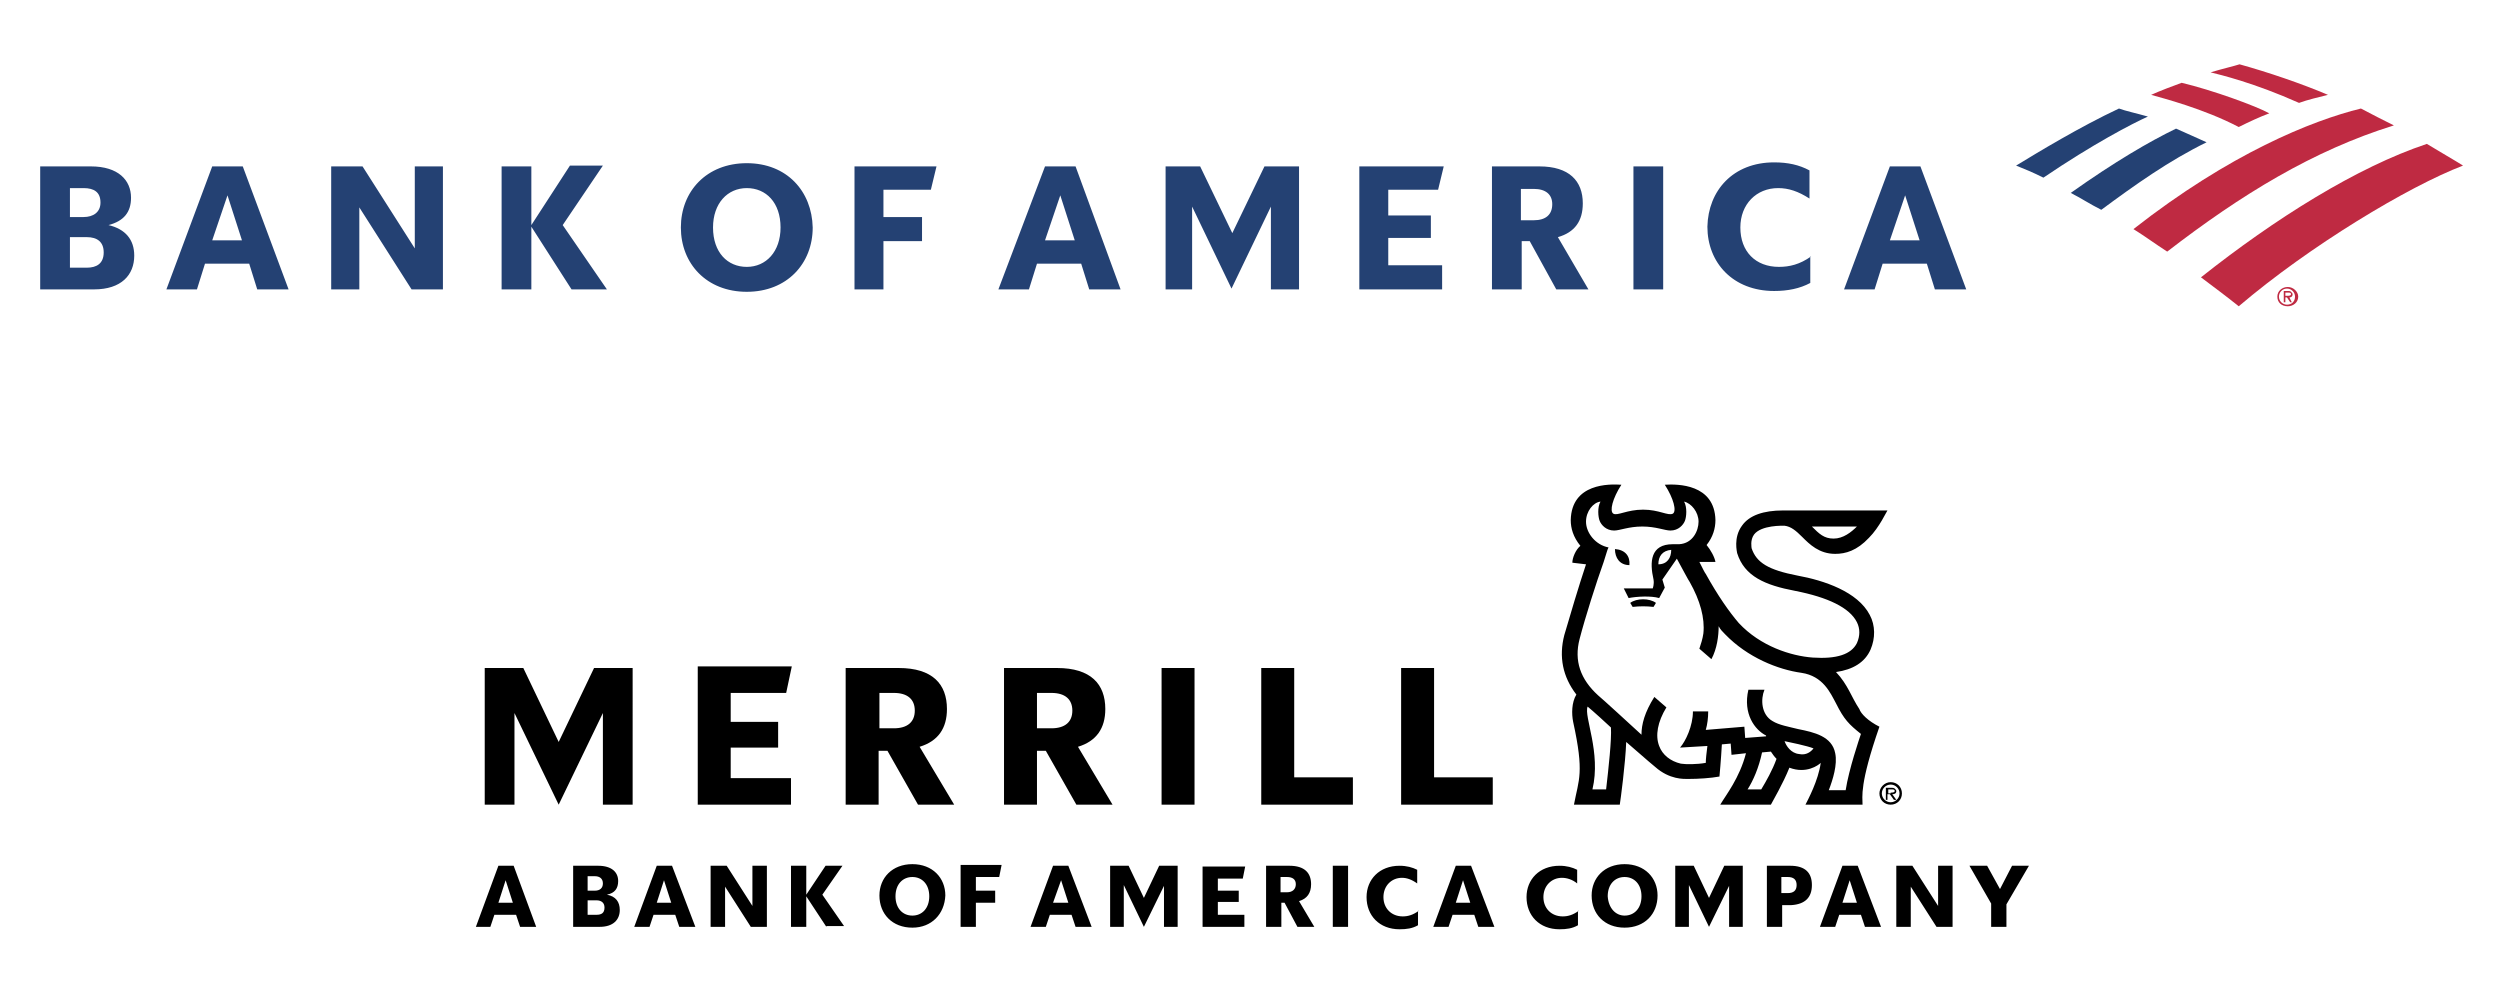 <?xml version="1.0" encoding="utf-8"?>
<!-- Generator: Adobe Illustrator 27.3.1, SVG Export Plug-In . SVG Version: 6.00 Build 0)  -->
<svg version="1.1" id="Layer_1" xmlns="http://www.w3.org/2000/svg" xmlns:xlink="http://www.w3.org/1999/xlink" x="0px" y="0px"
	 viewBox="0 0 311 125" style="enable-background:new 0 0 311 125;" xml:space="preserve">
<style type="text/css">
	.st0{fill:#BF2A42;}
	.st1{fill:#244173;}
</style>
<g>
	<path class="st0" d="M283.3,36.9c0-0.7,0.6-1.2,1.3-1.2c0.7,0,1.3,0.6,1.3,1.2c0,0.7-0.6,1.2-1.3,1.2
		C283.8,38.1,283.3,37.6,283.3,36.9 M283.5,36.9c0,0.6,0.5,1,1,1c0.6,0,1-0.4,1-1c0-0.5-0.4-1-1-1C283.9,35.9,283.5,36.4,283.5,36.9
		"/>
	<path class="st0" d="M285.1,37.6h-0.2l-0.4-0.6h-0.2v0.6h-0.2v-1.4h0.6c0.1,0,0.2,0,0.3,0.1c0.1,0.1,0.2,0.2,0.2,0.3
		c0,0.3-0.2,0.4-0.4,0.4L285.1,37.6L285.1,37.6z M284.5,36.8c0.2,0,0.5,0,0.5-0.2c0-0.2-0.2-0.2-0.3-0.2h-0.4v0.4H284.5L284.5,36.8z
		"/>
	<path class="st0" d="M278.5,38.1c8.8-7.5,21.1-14.9,27.9-17.5c-1.1-0.7-2.7-1.6-4.5-2.7c-8.7,2.9-18.9,9.3-28.1,16.6
		C275.4,35.7,277,36.9,278.5,38.1L278.5,38.1z"/>
	<path class="st1" d="M274.5,17.7c-1.3-0.6-2.7-1.2-3.8-1.7c-3.3,1.6-7.6,4.1-13.1,8c1.2,0.6,2.4,1.4,3.8,2.1
		C265.6,23,269.8,20,274.5,17.7L274.5,17.7z"/>
	<path class="st0" d="M282.3,14.1c-1.6-0.9-7.1-2.9-10.9-3.8c-1.1,0.4-2.7,1-3.8,1.5c1.4,0.4,6.5,1.7,10.9,4
		C279.7,15.2,281.2,14.5,282.3,14.1L282.3,14.1z"/>
	<path class="st1" d="M263.6,13.5c-4.9,2.3-10,5.4-12.8,7.1c1,0.4,2,0.8,3.4,1.5c6.2-4.2,11-6.7,13-7.6
		C265.8,14.1,264.4,13.8,263.6,13.5L263.6,13.5z"/>
	<path class="st0" d="M286,12.8c1.1-0.4,2.4-0.7,3.6-1c-3.3-1.4-7.4-2.8-11-3.8c-0.6,0.2-2.3,0.6-3.6,1
		C276.2,9.3,280.4,10.3,286,12.8L286,12.8z"/>
	<path class="st0" d="M265.4,28.5c1.3,0.8,2.8,1.9,4.2,2.8c9.2-7.1,18.2-12.6,28.2-15.7c-1.4-0.7-2.6-1.3-4.1-2.1
		C287.6,15,277.4,19.1,265.4,28.5L265.4,28.5z"/>
	<path class="st1" d="M5,36h6.7c3.4,0,5-1.8,5-4.2c0-2-1.1-3.3-3.2-3.8c1.9-0.5,2.8-1.6,2.8-3.4c0-2.2-1.6-3.9-5-3.9H5V36L5,36z
		 M10.8,29.5c1.3,0,2.1,0.6,2.1,1.9c0,1.4-0.9,1.9-2.1,1.9H8.7v-3.8H10.8L10.8,29.5z M10.4,23.4c1.3,0,2.1,0.5,2.1,1.8
		c0,1.2-0.9,1.8-2.1,1.8H8.7v-3.6H10.4L10.4,23.4z M30.2,20.7h-3.8L20.7,36h3.8l1-3.2H31l1,3.2h3.9L30.2,20.7L30.2,20.7z M28.3,24.3
		l1.8,5.6h-3.7L28.3,24.3L28.3,24.3z M55.1,20.7h-3.5v10.2l-6.5-10.2h-3.9V36h3.5V25.8L51.2,36h3.9V20.7L55.1,20.7z M71.1,36l-5-7.8
		V36h-3.7V20.7h3.7V28l4.8-7.4H75L70,28l5.5,8H71.1L71.1,36z M88.7,28.3c0,3.1,1.8,4.9,4.2,4.9c2.4,0,4.2-1.9,4.2-4.9
		c0-3.1-1.8-4.9-4.2-4.9C90.5,23.4,88.7,25.3,88.7,28.3L88.7,28.3L88.7,28.3z M84.7,28.3c0-4.5,3.2-8,8.2-8c5,0,8.1,3.5,8.2,8
		c0,4.5-3.2,8-8.2,8C87.9,36.3,84.7,32.8,84.7,28.3L84.7,28.3L84.7,28.3z M106.2,36h3.7v-6h4.8V27h-4.8v-3.4h5.9l0.7-2.9h-10.2V36
		L106.2,36z M133.8,20.7H130L124.2,36h3.8l1-3.2h5.5l1,3.2h3.9L133.8,20.7L133.8,20.7z M131.9,24.3l1.8,5.6H130L131.9,24.3
		L131.9,24.3z M161.7,20.7h-4.4l-4,8.3l-4-8.3H145V36h3.3V25.7l4.9,10.2l4.9-10.2V36h3.5V20.7L161.7,20.7z M168.9,36h10.5V33h-6.7
		v-3.4h5.3v-2.8h-5.3v-3.2h6.2l0.7-2.9h-10.5V36L168.9,36z M193.6,36h4l-3.8-6.5c2.1-0.6,3.1-2,3.1-4.2c0-2.8-1.7-4.6-5.4-4.6h-5.9
		V36h3.7v-6h1L193.6,36L193.6,36z M190.8,23.5c1.5,0,2.3,0.7,2.3,1.9c0,1.3-0.8,2-2.3,2h-1.6v-3.9H190.8L190.8,23.5z M203.2,36h3.7
		v-1.2V20.7h-3.7V36L203.2,36z M225.3,31.9c-1.4,1-2.7,1.3-4,1.3c-2.9,0-4.8-1.9-4.8-4.9c0-2.9,2-4.9,4.7-4.9c1.3,0,2.5,0.4,3.9,1.3
		v-3.5c-1.3-0.7-2.7-1-4.4-1c-5.1,0-8.2,3.5-8.3,8c0,4.5,3.2,8,8.3,8c1.7,0,3.2-0.3,4.5-1V31.9L225.3,31.9z M238.9,20.7h-3.8
		L229.4,36h3.8l1-3.2h5.5l1,3.2h3.9L238.9,20.7L238.9,20.7z M237,24.3l1.8,5.6h-3.7L237,24.3L237,24.3z"/>
	<path d="M146.5,107.7h-2.3l-1.9,4l-1.9-4h-2.3v7.6h1.7v-5.2l2.5,5.2l2.5-5.1v5.1h1.7V107.7L146.5,107.7z M71.2,115.3h3.4
		c1.7,0,2.5-0.9,2.5-2.1c0-1-0.5-1.7-1.6-1.9c1-0.2,1.4-0.8,1.4-1.7c0-1.1-0.8-1.9-2.5-1.9h-3.1V115.3L71.2,115.3z M95.4,107.7h-1.8
		v5l-3.2-5h-2v7.6h1.8v-5l3.2,5h2V107.7L95.4,107.7z M161.4,115.3h2.1l-1.9-3.2c1-0.3,1.5-1,1.5-2.1c0-1.4-0.8-2.3-2.7-2.3h-2.9v7.6
		h1.9v-3h0.4L161.4,115.3L161.4,115.3z M83.6,107.7h-1.9l-2.8,7.6h1.9l0.5-1.5H84l0.5,1.5h2L83.6,107.7L83.6,107.7z M225.4,110.1
		c0-1.5-0.8-2.4-2.7-2.4h-2.9v7.6h1.9v-2.7h1.1C224.6,112.5,225.4,111.6,225.4,110.1L225.4,110.1L225.4,110.1z M102.8,115.3
		l-2.5-3.8v3.8h-1.9v-7.6h1.9v3.6l2.4-3.6h2.1l-2.5,3.6l2.7,3.9H102.8L102.8,115.3z M149.6,115.3h5.2v-1.5h-3.3v-1.6h2.6v-1.4h-2.6
		v-1.5h3.1l0.3-1.5h-5.3V115.3L149.6,115.3z M176.5,113.3c-0.7,0.5-1.3,0.7-2,0.7c-1.4,0-2.4-1-2.4-2.4c0-1.4,1-2.4,2.3-2.4
		c0.6,0,1.2,0.2,1.9,0.7v-1.7c-0.6-0.3-1.3-0.5-2.2-0.5c-2.5,0-4.1,1.7-4.1,3.9c0,2.3,1.6,4,4.1,4c0.9,0,1.6-0.1,2.3-0.5V113.3
		L176.5,113.3z M247.7,115.3h1.9v-2.8l2.8-4.8h-2.1l-1.5,2.9l-1.6-2.9H245l2.7,4.7V115.3L247.7,115.3z M119.5,115.3h1.9v-3h2.4v-1.5
		h-2.4v-1.7h2.9l0.3-1.5h-5.1V115.3L119.5,115.3z M165.8,115.3h1.9v-1.4v-6.2h-1.9V115.3L165.8,115.3z M74.2,112c0.6,0,1,0.3,1,0.9
		c0,0.7-0.4,0.9-1,0.9h-1.1V112H74.2L74.2,112z M222.4,109.1c0.7,0,1.1,0.3,1.1,1c0,0.7-0.4,1-1.1,1h-0.8v-2H222.4L222.4,109.1z
		 M160.1,109.1c0.7,0,1.1,0.3,1.1,0.9c0,0.6-0.4,1-1.1,1h-0.8v-1.9H160.1L160.1,109.1z M74,109c0.6,0,1,0.3,1,0.9
		c0,0.6-0.4,0.9-1,0.9h-0.9V109H74L74,109z M82.6,109.5l0.9,2.8h-1.8L82.6,109.5L82.6,109.5z M63.9,107.7h-1.9l-2.8,7.6H61l0.5-1.5
		h2.7l0.5,1.5h2L63.9,107.7L63.9,107.7z M62.9,109.5l0.9,2.8H62L62.9,109.5L62.9,109.5z M113.5,115.4c-2.5,0-4.1-1.7-4.1-4
		c0-2.2,1.6-3.9,4.1-3.9c2.5,0,4.1,1.7,4.1,3.9C117.5,113.7,115.9,115.4,113.5,115.4L113.5,115.4L113.5,115.4z M113.5,113.9
		c1.2,0,2.1-0.9,2.1-2.4c0-1.5-0.9-2.4-2.1-2.4c-1.2,0-2.1,0.9-2.1,2.4C111.4,113,112.3,113.9,113.5,113.9L113.5,113.9L113.5,113.9z
		 M132.9,107.7H131l-2.8,7.6h1.9l0.5-1.5h2.7l0.5,1.5h2L132.9,107.7L132.9,107.7z M132,109.5l0.9,2.8H131L132,109.5L132,109.5z
		 M183,107.7h-1.9l-2.8,7.6h1.9l0.5-1.5h2.7l0.5,1.5h2L183,107.7L183,107.7z M182,109.5l0.9,2.8h-1.8L182,109.5L182,109.5z
		 M196.4,113.3c-0.7,0.5-1.3,0.7-2,0.7c-1.4,0-2.4-1-2.4-2.4c0-1.4,1-2.4,2.3-2.4c0.6,0,1.3,0.2,1.9,0.7v-1.7
		c-0.6-0.3-1.3-0.5-2.2-0.5c-2.5,0-4.1,1.7-4.1,3.9c0,2.3,1.6,4,4.1,4c0.9,0,1.6-0.1,2.3-0.5V113.3L196.4,113.3z M202.1,115.4
		c-2.5,0-4.1-1.7-4.1-4c0-2.2,1.6-3.9,4.1-3.9c2.5,0,4.1,1.7,4.1,3.9C206.2,113.7,204.6,115.4,202.1,115.4L202.1,115.4L202.1,115.4z
		 M202.1,113.9c1.2,0,2.1-0.9,2.1-2.4c0-1.5-0.9-2.4-2.1-2.4c-1.2,0-2.1,0.9-2.1,2.4C200.1,113,201,113.9,202.1,113.9L202.1,113.9
		L202.1,113.9z M216.8,107.7h-2.3l-1.9,4l-1.9-4h-2.3v7.6h1.7v-5.2l2.5,5.2l2.5-5.1v5.1h1.7V107.7L216.8,107.7z M231.1,107.7h-1.9
		l-2.8,7.6h1.9l0.5-1.5h2.7l0.5,1.5h2L231.1,107.7L231.1,107.7z M230.1,109.5l0.9,2.8h-1.8L230.1,109.5L230.1,109.5z M242.9,107.7
		h-1.8v5l-3.2-5h-2v7.6h1.8v-5l3.2,5h2V107.7L242.9,107.7z"/>
	<path d="M78.8,100.1h-3.8V88.7l-5.5,11.4L64,88.7v11.4h-3.7V83.1h4.8l4.4,9.2l4.4-9.2h4.8V100.1L78.8,100.1z M86.8,100.1h11.6v-3.3
		h-7.5V93h5.9v-3.2h-5.9v-3.6h6.9l0.7-3.3H86.8V100.1L86.8,100.1z M118.7,100.1h-4.5l-3.8-6.7h-1.1v6.7h-4.1V83.1h6.6
		c4.2,0,6,2,6,5.1c0,2.4-1.1,4-3.4,4.7L118.7,100.1L118.7,100.1z M113.8,88.4c0-1.4-0.9-2.2-2.6-2.2h-1.8v4.4h1.8
		C112.9,90.6,113.8,89.8,113.8,88.4L113.8,88.4z M138.4,100.1h-4.5l-3.8-6.7H129v6.7h-4.1V83.1h6.6c4.2,0,6,2,6,5.1
		c0,2.4-1.1,4-3.4,4.7L138.4,100.1L138.4,100.1z M133.4,88.4c0-1.4-0.9-2.2-2.6-2.2H129v4.4h1.8C132.5,90.6,133.4,89.8,133.4,88.4
		L133.4,88.4z M144.5,100.1h4.1v-1.4V83.1h-4.1V100.1L144.5,100.1z M156.8,100.1h11.5v-3.4h-7.3V83.1h-4.1V100.1L156.8,100.1z
		 M174.2,100.1h11.5v-3.4h-7.3V83.1h-4.1V100.1L174.2,100.1z"/>
	<path d="M233.8,98.7c0-0.7,0.6-1.4,1.4-1.4c0.8,0,1.4,0.6,1.4,1.4c0,0.8-0.6,1.4-1.4,1.4C234.4,100.1,233.8,99.5,233.8,98.7
		 M234.1,98.7c0,0.6,0.5,1.1,1.1,1.1c0.6,0,1.1-0.5,1.1-1.1c0-0.6-0.5-1.1-1.1-1.1C234.6,97.6,234.1,98.1,234.1,98.7"/>
	<path d="M235.9,99.5h-0.3l-0.5-0.7h-0.3v0.7h-0.2V98h0.7c0.1,0,0.3,0,0.4,0.1c0.1,0.1,0.2,0.2,0.2,0.3c0,0.3-0.2,0.4-0.5,0.4
		L235.9,99.5L235.9,99.5z M235.2,98.6c0.2,0,0.5,0,0.5-0.2c0-0.2-0.2-0.2-0.4-0.2h-0.4v0.5H235.2L235.2,98.6z"/>
	<path d="M205.7,75.5c-0.9-0.1-1.7-0.1-2.6,0l-0.3-0.5c0.8-0.6,2.4-0.6,3.2,0L205.7,75.5L205.7,75.5z M233.8,90.4
		c-2.5,7.2-2.1,8.7-2.1,9.7h-7.1c0.3-0.6,1.6-3,1.9-5.2c-0.3,0.3-1.8,1.4-3.9,0.6c-0.8,2-2.1,4.2-2.3,4.6H214
		c0.7-1.2,2.4-3.3,3.2-6.4l-1.8,0.2l-0.1-1.4l-1.1,0.1c-0.1,1.9-0.3,4-0.3,4c-1.1,0.2-2.6,0.3-3.9,0.3c-0.5,0-2.3,0.1-4.1-1.5l0,0
		c-1.1-0.9-2.3-2-3.6-3.1c-0.1,2.7-0.7,7.2-0.8,7.8h-5.7c0.6-3.2,1.3-3.9-0.1-10.3c-0.2-1-0.2-2.4,0.4-3.4c-1.7-2.2-2.2-4.7-1.5-7.4
		h0c0.7-2.4,1.8-6.1,2.7-8.8l-1.7-0.2c0-0.6,0.4-1.6,1-2.1c-0.9-1.1-1.2-2.2-1.2-3.2c0.1-4.6,4.8-4.5,6.3-4.4
		c-1.1,1.7-1.5,3.3-1,3.6c0.5,0.3,1.7-0.5,3.7-0.5c2,0,3.1,0.8,3.7,0.5c0.5-0.3,0.1-1.9-1-3.6c1.6-0.1,6.2-0.1,6.3,4.4
		c0,1-0.3,2.1-1.1,3.1c0.5,0.6,1,1.5,1.1,2.1l-2,0c0.4,0.8,0.7,1.4,0.8,1.5c1.5,2.7,2.9,4.7,4.1,6.1c2.7,2.9,6.5,4.1,9.2,4.3
		c3,0.2,4.8-0.4,5.5-1.8c0.4-0.9,0.4-1.8,0-2.6c-0.9-1.8-3.6-3.1-7.7-3.9c-3.7-0.7-6.3-1.8-7.2-4.7l0,0c0-0.1-0.5-1.9,0.6-3.4
		c0.9-1.3,2.7-1.9,5.1-1.9h13c-0.1,0.1-1,2.1-2.3,3.4c-1.5,1.6-2.9,2-4.2,2c-2,0-3.2-1.2-4.1-2.1c-0.8-0.8-1.4-1.3-2.2-1.4
		c-0.2,0-2.9-0.1-3.8,1.1c-0.5,0.7-0.3,1.6-0.3,1.7c0.6,1.8,2.1,2.7,5.7,3.4c3.3,0.6,7.5,2,9,4.9c0.7,1.3,0.7,2.9,0.1,4.3
		c-0.7,1.6-2.2,2.5-4.3,2.8c1.5,1.6,1.9,3.1,2.9,4.6C231.5,88.8,232.4,89.7,233.8,90.4L233.8,90.4z M225.4,65.5
		c0.9,0.9,1.5,1.5,2.7,1.5c1.2,0,2.2-0.8,2.9-1.5H225.4L225.4,65.5z M200.4,90.5c-0.3-0.3-2.4-2.2-2.9-2.6
		c-0.5,1.2,1.7,5.7,0.6,10.3h1.7C200.1,95.6,200.5,92,200.4,90.5L200.4,90.5z M221,94.4c-0.3-0.3-0.5-0.6-0.7-0.9l-1.1,0.1
		c-0.4,1.9-1.1,3.5-1.8,4.6h1.7C219.7,97.2,220.5,95.8,221,94.4L221,94.4z M225.6,93.1c-0.7-0.3-3.1-0.8-3.6-0.9
		c0.2,0.6,0.8,1.5,1.8,1.6C224.7,94,225.3,93.5,225.6,93.1L225.6,93.1z M231.5,91.3c-1.5-1.2-2.1-1.8-3.1-3.8
		c-0.7-1.3-1.6-3.4-4.3-3.8l0,0c-2.9-0.4-6.7-1.9-9.5-4.8c-0.3-0.3-0.6-0.6-0.8-1c0,1.2-0.2,2.8-0.9,4.1l-1.5-1.3
		c0.2-0.6,0.4-1.2,0.5-1.9c0.2-1.9-0.4-4.1-1.7-6.4c-0.1-0.1-1-1.8-1.6-2.9l-1.8,2.6l0.3,1l-0.7,1.3v0c-1-0.3-2.8-0.2-3.8,0
		l-0.6-1.2h3.6c0,0,0.2-0.5,0.1-1.1c-0.5-2.2-0.4-4.4,2.4-4.4c0.2,0,0.6,0,0.8,0c1.7-0.1,2.4-1.7,2.4-2.8c0-1.2-0.9-2.3-1.8-2.5
		c0.4,0.7,0.3,1.9,0.1,2.4c-0.2,0.5-0.8,1.2-1.8,1.2c-0.7,0-1.8-0.5-3.5-0.5l0,0l0,0c-1.7,0-2.8,0.5-3.5,0.5c-1,0-1.6-0.7-1.8-1.2
		c-0.2-0.5-0.3-1.7,0.1-2.4c-0.9,0.1-1.8,1.2-1.8,2.5c0,1.4,1.2,2.9,2.8,3.2c-0.2,0.4-0.2,0.6-0.6,1.8c-0.9,2.5-2.3,6.9-3,9.6l0,0
		c-0.7,2.7,0.1,5,2.3,7c0.5,0.4,4.2,3.8,5.4,4.9c0-1.3,0.4-2.8,1.6-4.7l1.5,1.3c-1.1,1.8-1.4,3.5-0.9,4.8c0.4,1.1,1.4,1.9,2.7,2.2
		c0.6,0.1,2,0.1,3.1-0.1c0-0.5,0.1-1.3,0.2-2.1L209,93c0.7-0.8,1.6-2.7,1.6-4.5h1.9c0,0.8-0.1,1.6-0.3,2.3l4.8-0.4l0.1,1.4l2.6-0.2
		c0,0,0-0.1,0-0.1c-1.4-0.7-2.9-2.7-2.2-5.7h2c-0.5,1.2-0.4,3.1,1,3.9c0.8,0.5,2,0.7,3.2,1c2,0.4,4.2,0.9,4.6,3
		c0.3,1.4-0.3,3.3-0.8,4.6h2.1C230,95.7,231.3,91.9,231.5,91.3L231.5,91.3z M206.3,70.2c1.1,0,1.6-0.8,1.6-1.8
		C206.8,68.5,206.3,69.2,206.3,70.2L206.3,70.2z M200.9,68.3c0,1.1,0.6,2,1.8,2C202.8,69.2,202.2,68.4,200.9,68.3L200.9,68.3z"/>
</g>
</svg>

